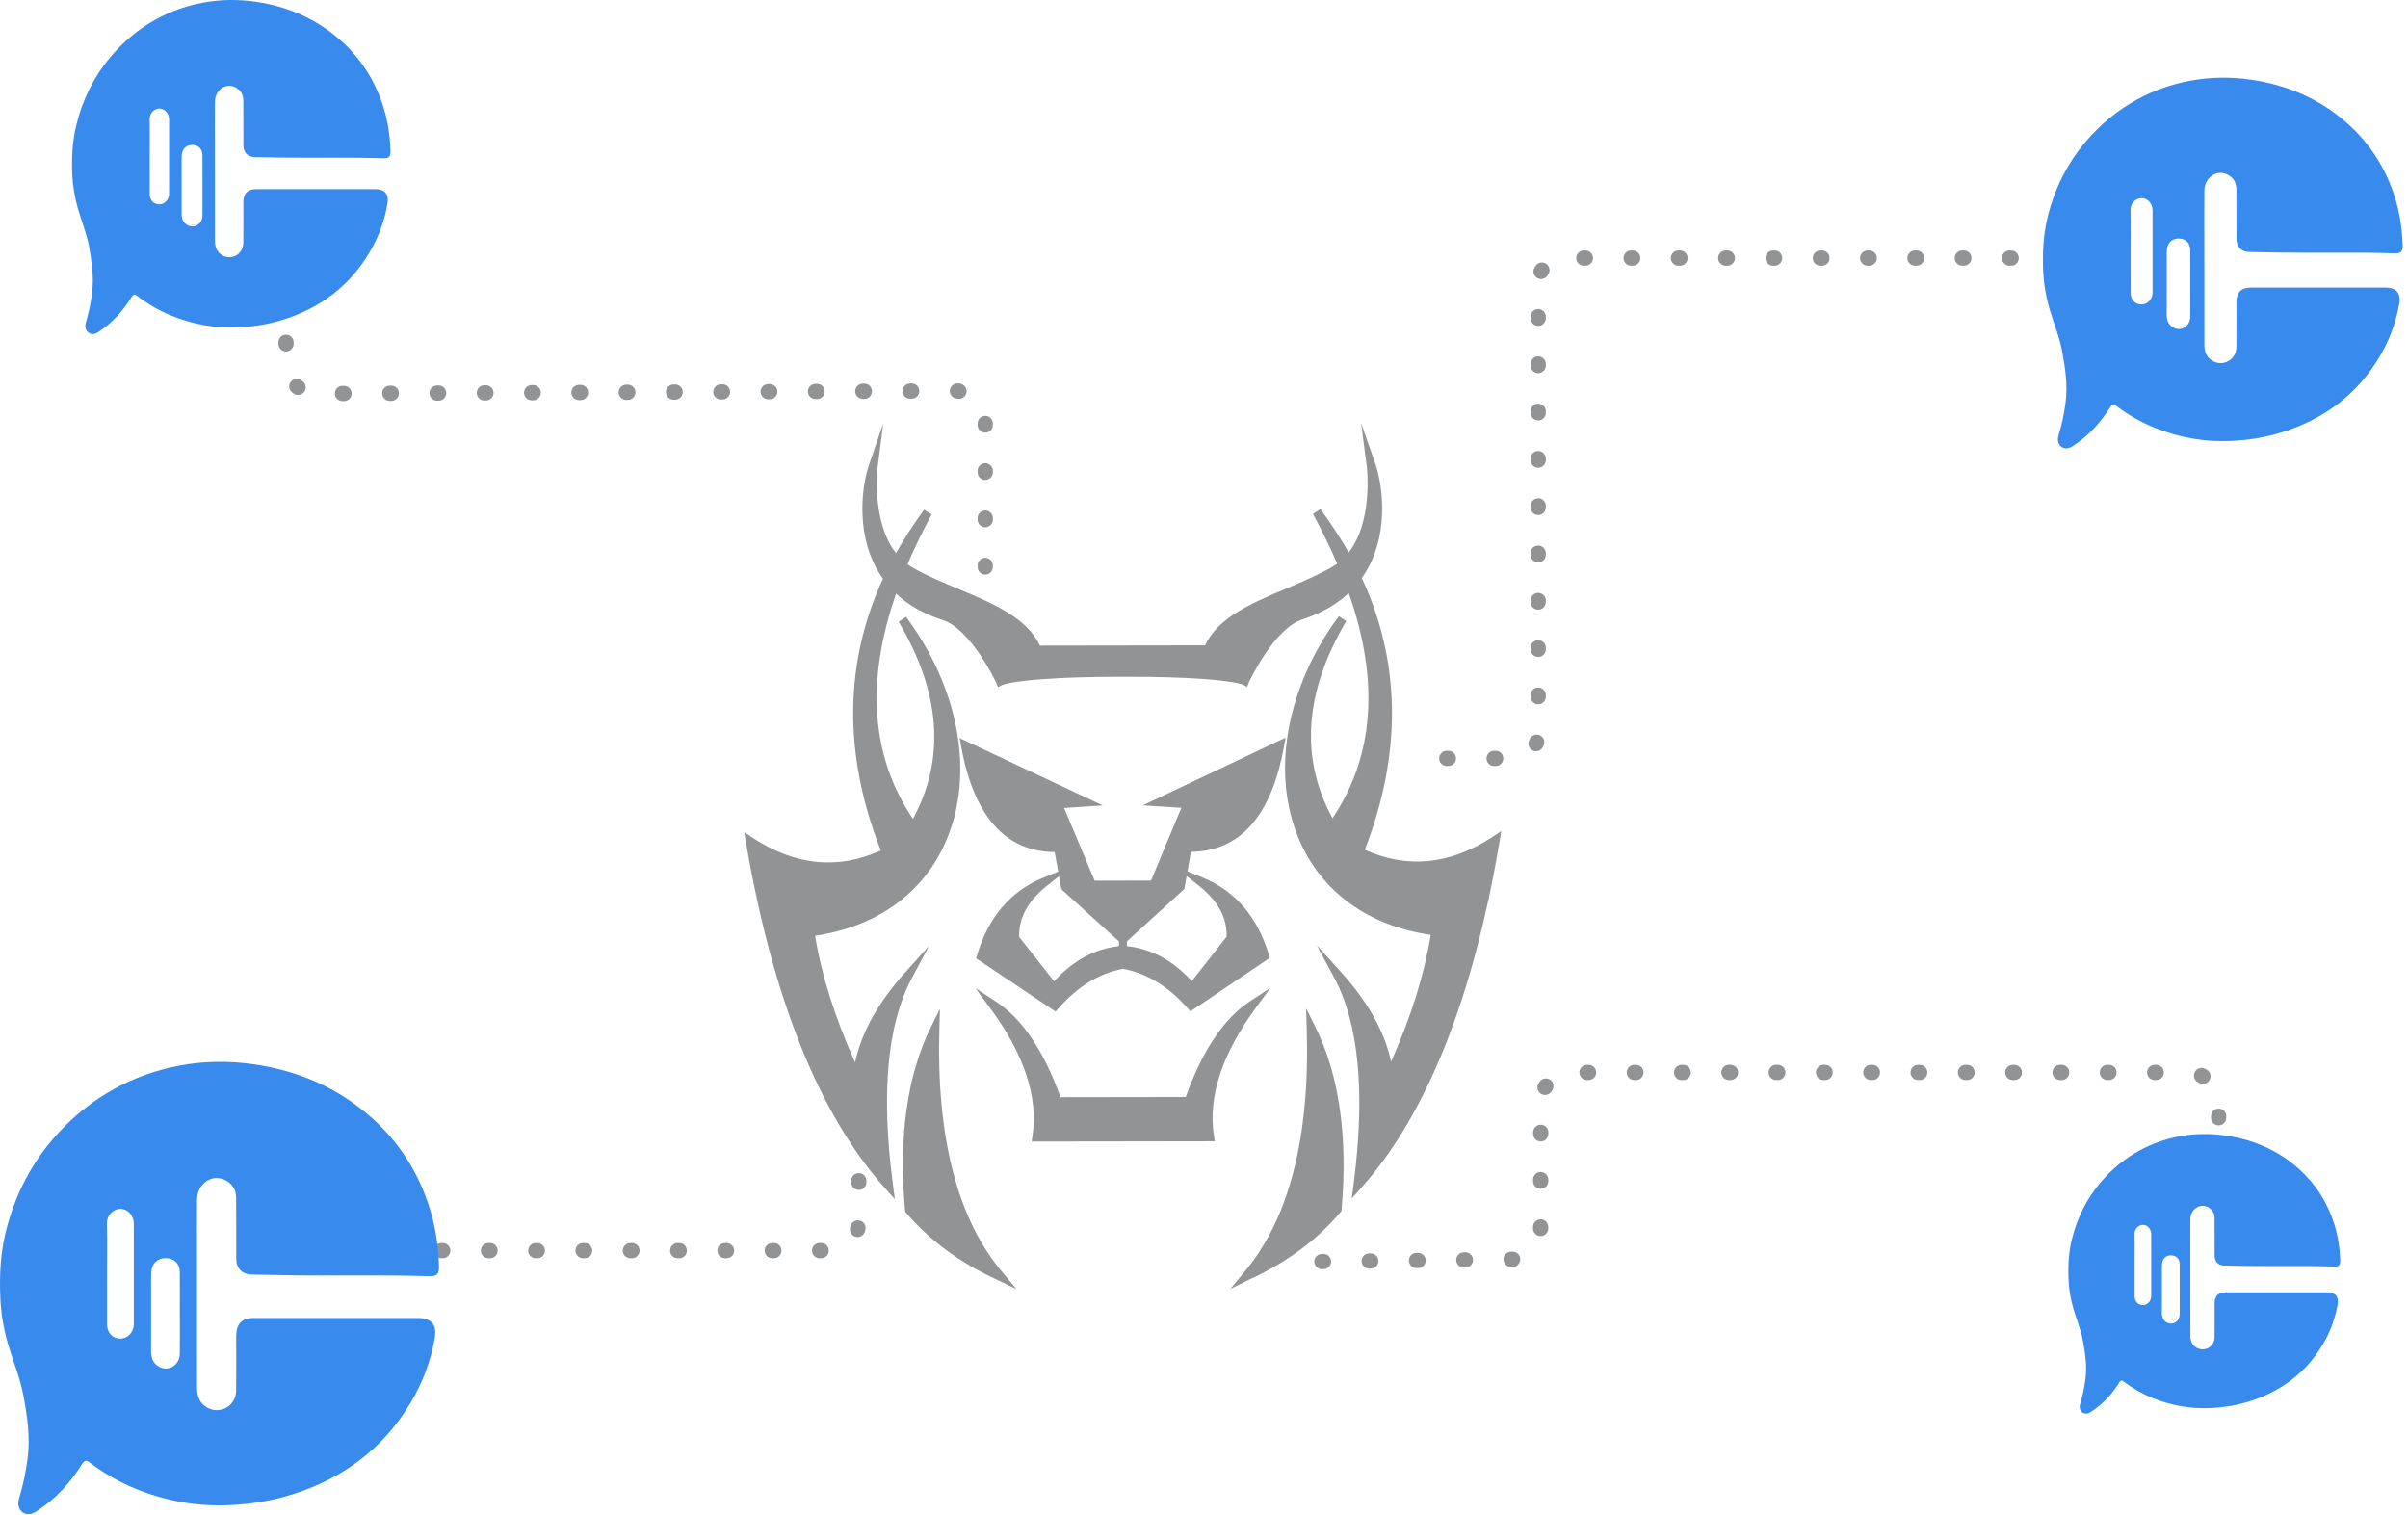 <svg viewBox="0 0 310 195" fill="none" xmlns="http://www.w3.org/2000/svg">
<path d="M36.822 37.981L36.822 46.748C36.822 48.926 38.596 50.688 40.774 50.673L122.883 50.326C125.061 50.311 126.834 52.073 126.834 54.251V76.568" stroke="#919395" stroke-width="1.963" stroke-linecap="round" stroke-linejoin="round" stroke-dasharray="0.2 5.89"/>
<circle cx="126.805" cy="79.558" r="0.981" fill="#919395"/>
<path d="M265 33.23H201.749C199.691 33.23 198.024 34.592 198.024 36.271V94.598C198.024 96.278 196.356 97.64 194.298 97.64H180.559" stroke="#919395" stroke-width="1.963" stroke-linecap="round" stroke-linejoin="round" stroke-dasharray="0.2 5.89"/>
<circle cx="177.472" cy="97.291" r="0.981" fill="#919395"/>
<path d="M285.62 150L285.62 141.999C285.62 139.831 283.863 138.073 281.695 138.073L202.279 138.074C200.116 138.074 198.36 139.824 198.354 141.987L198.337 158.228C198.331 160.373 196.603 162.116 194.457 162.141L165.593 162.474" stroke="#919395" stroke-width="1.963" stroke-linecap="round" stroke-linejoin="round" stroke-dasharray="0.2 5.89"/>
<circle cx="162.707" cy="162.507" r="0.981" fill="#919395"/>
<circle cx="110.492" cy="139.853" r="0.981" fill="#919395"/>
<path d="M110.525 145.927L110.586 157.073C110.594 159.247 108.835 161.013 106.661 161.013H46.459" stroke="#919395" stroke-width="1.963" stroke-linecap="round" stroke-linejoin="round" stroke-dasharray="0.2 5.89"/>
<path d="M123.544 95.032L123.743 96.126C125.368 105.074 129.415 109.641 135.771 109.7L136.225 112.213L134.265 113.019C130.09 114.736 127.235 118.086 125.779 122.974L125.658 123.379L135.896 130.238L136.227 129.858C138.7 127.027 141.506 125.306 144.567 124.732C147.629 125.297 150.44 127.009 152.921 129.833L153.253 130.212L163.47 123.322L163.349 122.918C161.878 118.033 159.013 114.693 154.833 112.988L152.871 112.188L153.317 109.674C159.673 109.596 163.706 105.017 165.305 96.064L165.5 94.969L147.115 103.686L152.085 104L148.177 113.376L144.565 113.382H144.534L140.923 113.387L136.987 104.023L141.956 103.693L123.544 95.032H123.544ZM152.469 114.455L152.764 112.791L154.262 113.969C156.786 115.952 157.98 118.122 157.91 120.597L153.431 126.312C150.968 123.632 148.169 122.129 145.076 121.815L145.073 121.202L152.468 114.455H152.469ZM144.05 121.204L144.048 121.817C140.956 122.14 138.162 123.651 135.706 126.339L131.211 120.637C131.134 118.162 132.321 115.989 134.839 113.998L136.334 112.816L136.635 114.479L144.05 121.204L144.05 121.204Z" fill="#919395"/>
<path d="M120.932 132.498L121.005 129.883L119.846 132.228C116.783 138.423 115.662 146.36 116.515 155.817L116.531 155.998L116.648 156.136C119.661 159.701 123.645 162.624 128.492 164.827L130.859 165.975L129.163 163.931C123.309 157.129 120.54 146.553 120.933 132.497L120.932 132.498Z" fill="#919395"/>
<path d="M168.144 129.813L168.225 132.427C168.659 146.482 165.921 157.066 160.088 163.885L158.398 165.934L160.761 164.779C165.601 162.562 169.577 159.627 172.579 156.053L172.696 155.914L172.712 155.734C173.536 146.274 172.391 138.34 169.309 132.154L168.143 129.813H168.144Z" fill="#919395"/>
<path d="M161.68 129.74L163.553 127.183L160.903 128.923C157.539 131.13 154.766 135.299 152.654 141.234L144.606 141.246H144.575L136.528 141.258C134.398 135.33 131.612 131.169 128.242 128.972L125.587 127.24L127.468 129.791C131.846 135.727 133.679 141.264 132.917 146.25L132.816 146.969L144.584 146.952H144.615L156.383 146.934L156.28 146.215C155.503 141.232 157.319 135.689 161.679 129.74H161.68Z" fill="#919395"/>
<path d="M192.175 107.725C186.71 111.322 181.198 111.887 175.7 109.405C180.49 97.053 180.362 85.287 175.317 74.42C178.946 69.303 178.056 62.597 177.057 59.721L175.219 54.432L175.948 59.983C175.958 60.057 176.829 67.035 173.626 71.13C172.565 69.251 171.342 67.377 169.983 65.55L169.021 66.165C170.208 68.348 171.26 70.5 172.149 72.567C171.939 72.721 171.717 72.865 171.488 72.997C169.605 74.075 167.497 74.964 165.46 75.825C161.002 77.706 156.784 79.544 155.132 83.086L144.52 83.102H144.489L133.878 83.118C132.215 79.58 127.992 77.755 123.528 75.887C121.488 75.033 119.378 74.15 117.491 73.078C117.262 72.947 117.04 72.803 116.829 72.65C117.712 70.58 118.757 68.425 119.938 66.239L118.974 65.627C117.62 67.458 116.404 69.335 115.348 71.218C112.133 67.132 112.983 60.152 112.992 60.078L113.705 54.525L111.883 59.819C110.892 62.698 110.023 69.407 113.667 74.513C108.655 85.395 108.562 97.161 113.389 109.499C107.898 111.997 102.384 111.448 96.909 107.867L95.81 107.148L96.032 108.443C99.481 128.6 105.514 143.596 113.966 153.013L115.204 154.394L114.96 152.554C113.398 140.83 114.215 131.872 117.39 125.93L119.622 121.753L116.458 125.278C113.026 129.102 110.888 132.965 110.083 136.786C107.494 131.025 105.766 125.551 104.936 120.482C112.981 119.281 118.971 114.923 121.842 108.162C125.469 99.616 123.476 88.601 116.64 79.416L115.688 80.051C121.107 89.158 121.726 97.689 117.534 105.421C112.148 97.471 111.416 87.73 115.358 76.441C116.944 77.92 118.954 79.056 121.346 79.823C125.014 80.996 128.223 87.845 128.255 87.914L128.479 88.483L128.976 88.21C130.69 87.565 136.529 87.142 143.854 87.131L144.496 87.132H144.511H144.527L145.169 87.129C152.494 87.118 158.334 87.524 160.049 88.163L160.547 88.435L160.77 87.866C160.801 87.797 163.99 80.939 167.655 79.754C170.045 78.98 172.051 77.838 173.632 76.354C177.608 87.631 176.905 97.374 171.543 105.34C167.328 97.621 167.922 89.088 173.314 79.965L172.36 79.333C165.551 88.539 163.591 99.559 167.244 108.095C170.134 114.847 176.137 119.187 184.186 120.364C183.371 125.435 181.659 130.914 179.088 136.683C178.271 132.865 176.122 129.009 172.678 125.195L169.504 121.679L171.749 125.85C174.941 131.782 175.786 140.737 174.258 152.466L174.019 154.306L175.254 152.922C183.677 143.48 189.666 128.466 193.055 108.299L193.273 107.003L192.175 107.726L192.175 107.725Z" fill="#919395"/>
<path d="M27.671 22.143C27.671 25.104 27.665 28.064 27.675 31.025C27.678 31.813 27.93 32.495 28.658 32.89C29.877 33.548 31.309 32.686 31.325 31.267C31.343 29.542 31.329 27.818 31.331 26.093C31.331 24.897 31.858 24.35 33.009 24.35C38.091 24.349 43.174 24.349 48.256 24.35C49.568 24.35 50.102 24.984 49.87 26.303C49.485 28.488 48.725 30.536 47.608 32.431C45.047 36.779 41.321 39.585 36.642 41.099C34.732 41.718 32.776 42.043 30.768 42.143C27.731 42.294 24.82 41.767 22.011 40.618C20.448 39.979 18.991 39.126 17.644 38.089C17.317 37.837 17.175 37.864 16.951 38.226C15.845 40.014 14.475 41.548 12.729 42.701C12.551 42.818 12.372 42.931 12.164 42.975C11.354 43.145 10.785 42.417 11.05 41.526C11.424 40.273 11.688 39 11.853 37.699C12.109 35.688 11.821 33.722 11.467 31.756C11.161 30.052 10.49 28.465 10.019 26.814C9.613 25.39 9.369 23.931 9.304 22.447C9.211 20.3 9.316 18.165 9.833 16.073C10.637 12.82 12.064 9.899 14.207 7.352C15.871 5.376 17.807 3.749 20.042 2.515C21.921 1.478 23.915 0.763 26.02 0.36C28.337 -0.084 30.662 -0.106 32.977 0.233C37.102 0.839 40.81 2.446 43.97 5.306C46.562 7.653 48.356 10.532 49.394 13.901C49.943 15.686 50.205 17.538 50.272 19.412C50.298 20.171 50.069 20.405 49.331 20.38C44.823 20.229 40.313 20.365 35.805 20.282C34.801 20.264 33.796 20.237 32.793 20.222C31.892 20.208 31.337 19.645 31.335 18.706C31.327 16.781 31.34 14.855 31.325 12.93C31.319 12.165 30.971 11.584 30.296 11.239C29.056 10.604 27.687 11.612 27.673 13.09C27.656 14.987 27.668 16.884 27.668 18.781V22.143H27.671ZM19.271 20.128C19.271 21.736 19.267 23.344 19.273 24.952C19.276 25.773 19.787 26.314 20.53 26.309C21.196 26.303 21.768 25.696 21.77 24.94C21.777 21.753 21.779 18.567 21.77 15.379C21.767 14.599 21.186 13.97 20.52 13.971C19.937 13.971 19.234 14.512 19.259 15.391C19.303 16.969 19.271 18.548 19.271 20.128ZM26.065 23.92C26.065 22.614 26.075 21.308 26.062 20.002C26.054 19.165 25.544 18.666 24.742 18.659C23.967 18.653 23.44 19.181 23.393 20.047C23.366 20.547 23.383 21.051 23.383 21.553C23.383 23.534 23.387 25.514 23.381 27.494C23.379 28.184 23.604 28.75 24.236 29.039C25.112 29.44 26.05 28.774 26.062 27.751C26.078 26.474 26.066 25.196 26.066 23.919L26.065 23.92Z" fill="#388AED"/>
<path d="M283.783 34.575C283.783 37.86 283.775 41.145 283.787 44.431C283.791 45.307 284.075 46.063 284.899 46.501C286.275 47.232 287.893 46.275 287.91 44.7C287.931 42.786 287.915 40.872 287.917 38.958C287.918 37.631 288.512 37.023 289.813 37.023C295.554 37.022 301.296 37.022 307.037 37.023C308.519 37.023 309.122 37.727 308.86 39.191C308.425 41.616 307.566 43.888 306.305 45.992C303.412 50.816 299.202 53.931 293.917 55.611C291.759 56.297 289.549 56.658 287.282 56.769C283.851 56.936 280.563 56.352 277.389 55.076C275.623 54.367 273.978 53.421 272.456 52.269C272.086 51.99 271.926 52.02 271.673 52.422C270.424 54.406 268.877 56.109 266.903 57.388C266.702 57.519 266.501 57.644 266.265 57.692C265.351 57.881 264.707 57.072 265.008 56.084C265.429 54.694 265.728 53.28 265.914 51.837C266.204 49.605 265.878 47.424 265.478 45.241C265.132 43.351 264.374 41.589 263.842 39.758C263.383 38.178 263.109 36.558 263.035 34.912C262.929 32.529 263.048 30.16 263.632 27.837C264.539 24.228 266.151 20.986 268.573 18.16C270.453 15.967 272.639 14.161 275.164 12.792C277.287 11.641 279.54 10.848 281.918 10.4C284.535 9.907 287.161 9.882 289.777 10.259C294.437 10.931 298.626 12.714 302.195 15.888C305.123 18.493 307.15 21.688 308.322 25.428C308.943 27.408 309.239 29.464 309.314 31.544C309.344 32.386 309.086 32.645 308.252 32.617C303.159 32.449 298.065 32.601 292.972 32.509C291.838 32.489 290.703 32.459 289.569 32.442C288.552 32.426 287.925 31.801 287.921 30.759C287.913 28.622 287.927 26.486 287.91 24.349C287.903 23.499 287.51 22.855 286.748 22.472C285.348 21.768 283.801 22.886 283.785 24.526C283.765 26.631 283.78 28.737 283.78 30.842V34.574L283.783 34.575ZM274.294 32.338C274.294 34.123 274.289 35.907 274.296 37.691C274.299 38.602 274.877 39.204 275.716 39.197C276.469 39.192 277.114 38.517 277.116 37.679C277.124 34.142 277.126 30.605 277.116 27.069C277.113 26.203 276.457 25.506 275.705 25.506C275.046 25.506 274.251 26.106 274.279 27.082C274.33 28.833 274.294 30.587 274.294 32.34V32.338ZM281.969 36.547C281.969 35.097 281.981 33.649 281.965 32.199C281.956 31.27 281.38 30.716 280.474 30.709C279.598 30.702 279.003 31.288 278.951 32.248C278.921 32.804 278.939 33.363 278.939 33.92C278.939 36.118 278.944 38.316 278.937 40.513C278.934 41.279 279.188 41.907 279.902 42.228C280.892 42.672 281.951 41.934 281.965 40.798C281.983 39.381 281.97 37.963 281.97 36.546L281.969 36.547Z" fill="#388AED"/>
<path d="M281.979 164.539C281.979 167.017 281.973 169.496 281.982 171.974C281.985 172.635 282.2 173.206 282.822 173.536C283.862 174.088 285.085 173.366 285.098 172.177C285.113 170.733 285.101 169.29 285.103 167.846C285.103 166.845 285.553 166.386 286.535 166.386C290.874 166.385 295.213 166.385 299.551 166.386C300.671 166.386 301.127 166.917 300.929 168.021C300.6 169.85 299.951 171.565 298.998 173.152C296.812 176.792 293.631 179.142 289.637 180.409C288.006 180.927 286.337 181.199 284.623 181.283C282.03 181.409 279.546 180.968 277.147 180.006C275.813 179.471 274.569 178.757 273.419 177.888C273.14 177.678 273.019 177.701 272.828 178.003C271.884 179.5 270.714 180.784 269.223 181.75C269.071 181.848 268.919 181.942 268.741 181.979C268.05 182.121 267.564 181.511 267.79 180.766C268.109 179.717 268.335 178.651 268.475 177.562C268.694 175.878 268.448 174.233 268.146 172.586C267.884 171.16 267.312 169.83 266.91 168.449C266.563 167.257 266.356 166.035 266.3 164.793C266.22 162.996 266.31 161.208 266.751 159.456C267.437 156.733 268.655 154.287 270.485 152.156C271.906 150.502 273.558 149.139 275.466 148.106C277.07 147.238 278.772 146.639 280.57 146.301C282.547 145.93 284.532 145.911 286.508 146.195C290.03 146.703 293.195 148.047 295.892 150.442C298.105 152.407 299.636 154.818 300.522 157.639C300.992 159.133 301.215 160.684 301.272 162.252C301.295 162.888 301.1 163.083 300.469 163.063C296.621 162.936 292.771 163.05 288.922 162.981C288.065 162.966 287.208 162.943 286.351 162.93C285.582 162.919 285.109 162.447 285.106 161.661C285.1 160.049 285.111 158.437 285.098 156.825C285.092 156.184 284.796 155.698 284.219 155.409C283.161 154.878 281.993 155.721 281.981 156.959C281.966 158.547 281.976 160.135 281.976 161.724V164.539H281.979ZM274.808 162.852C274.808 164.198 274.804 165.544 274.809 166.89C274.812 167.578 275.248 168.031 275.882 168.026C276.451 168.022 276.939 167.513 276.94 166.881C276.947 164.213 276.948 161.544 276.94 158.876C276.938 158.223 276.442 157.697 275.874 157.697C275.376 157.697 274.775 158.15 274.797 158.887C274.835 160.208 274.808 161.53 274.808 162.852ZM280.608 166.027C280.608 164.933 280.617 163.84 280.605 162.746C280.598 162.046 280.163 161.628 279.478 161.622C278.817 161.617 278.367 162.059 278.327 162.784C278.305 163.203 278.319 163.625 278.319 164.045C278.319 165.704 278.323 167.362 278.317 169.019C278.315 169.597 278.507 170.071 279.046 170.313C279.794 170.648 280.595 170.091 280.605 169.234C280.619 168.165 280.609 167.095 280.609 166.026L280.608 166.027Z" fill="#388AED"/>
<path d="M25.362 166.698C25.362 170.707 25.353 174.716 25.368 178.726C25.373 179.794 25.719 180.718 26.724 181.251C28.403 182.144 30.378 180.976 30.399 179.054C30.425 176.718 30.405 174.383 30.407 172.047C30.409 170.428 31.134 169.686 32.721 169.686C39.727 169.685 46.734 169.685 53.74 169.686C55.549 169.686 56.285 170.545 55.965 172.331C55.434 175.29 54.386 178.063 52.846 180.63C49.316 186.518 44.179 190.319 37.73 192.369C35.096 193.207 32.399 193.647 29.632 193.782C25.445 193.987 21.433 193.273 17.559 191.717C15.405 190.851 13.397 189.696 11.539 188.292C11.087 187.951 10.892 187.988 10.584 188.477C9.059 190.899 7.171 192.977 4.763 194.538C4.518 194.697 4.272 194.85 3.985 194.909C2.869 195.139 2.083 194.153 2.449 192.946C2.964 191.25 3.328 189.525 3.556 187.764C3.91 185.04 3.512 182.378 3.024 179.715C2.601 177.407 1.677 175.257 1.028 173.022C0.468 171.094 0.132 169.117 0.042 167.109C-0.087 164.201 0.059 161.31 0.771 158.476C1.879 154.071 3.846 150.114 6.802 146.666C9.095 143.989 11.763 141.786 14.845 140.115C17.436 138.71 20.184 137.742 23.087 137.195C26.28 136.594 29.486 136.563 32.677 137.023C38.364 137.845 43.476 140.02 47.831 143.893C51.405 147.072 53.878 150.971 55.309 155.535C56.066 157.952 56.428 160.46 56.519 162.998C56.556 164.026 56.241 164.342 55.223 164.308C49.008 164.104 42.791 164.288 36.576 164.176C35.193 164.152 33.808 164.116 32.424 164.095C31.182 164.076 30.418 163.314 30.413 162.042C30.403 159.434 30.42 156.827 30.399 154.219C30.391 153.182 29.912 152.396 28.98 151.928C27.272 151.068 25.385 152.434 25.366 154.435C25.341 157.004 25.358 159.573 25.358 162.142V166.697L25.362 166.698ZM13.782 163.969C13.782 166.147 13.777 168.323 13.785 170.501C13.79 171.613 14.494 172.348 15.518 172.339C16.437 172.332 17.224 171.509 17.227 170.486C17.237 166.17 17.239 161.854 17.227 157.538C17.223 156.482 16.423 155.63 15.505 155.631C14.701 155.631 13.731 156.363 13.765 157.555C13.826 159.692 13.782 161.831 13.782 163.97V163.969ZM23.149 169.105C23.149 167.336 23.163 165.568 23.145 163.798C23.133 162.666 22.431 161.99 21.325 161.98C20.256 161.972 19.53 162.687 19.466 163.859C19.429 164.538 19.452 165.22 19.452 165.9C19.452 168.582 19.458 171.264 19.449 173.945C19.445 174.881 19.756 175.647 20.627 176.038C21.835 176.581 23.128 175.679 23.145 174.293C23.167 172.564 23.151 170.833 23.151 169.104L23.149 169.105Z" fill="#388AED"/>
</svg>
